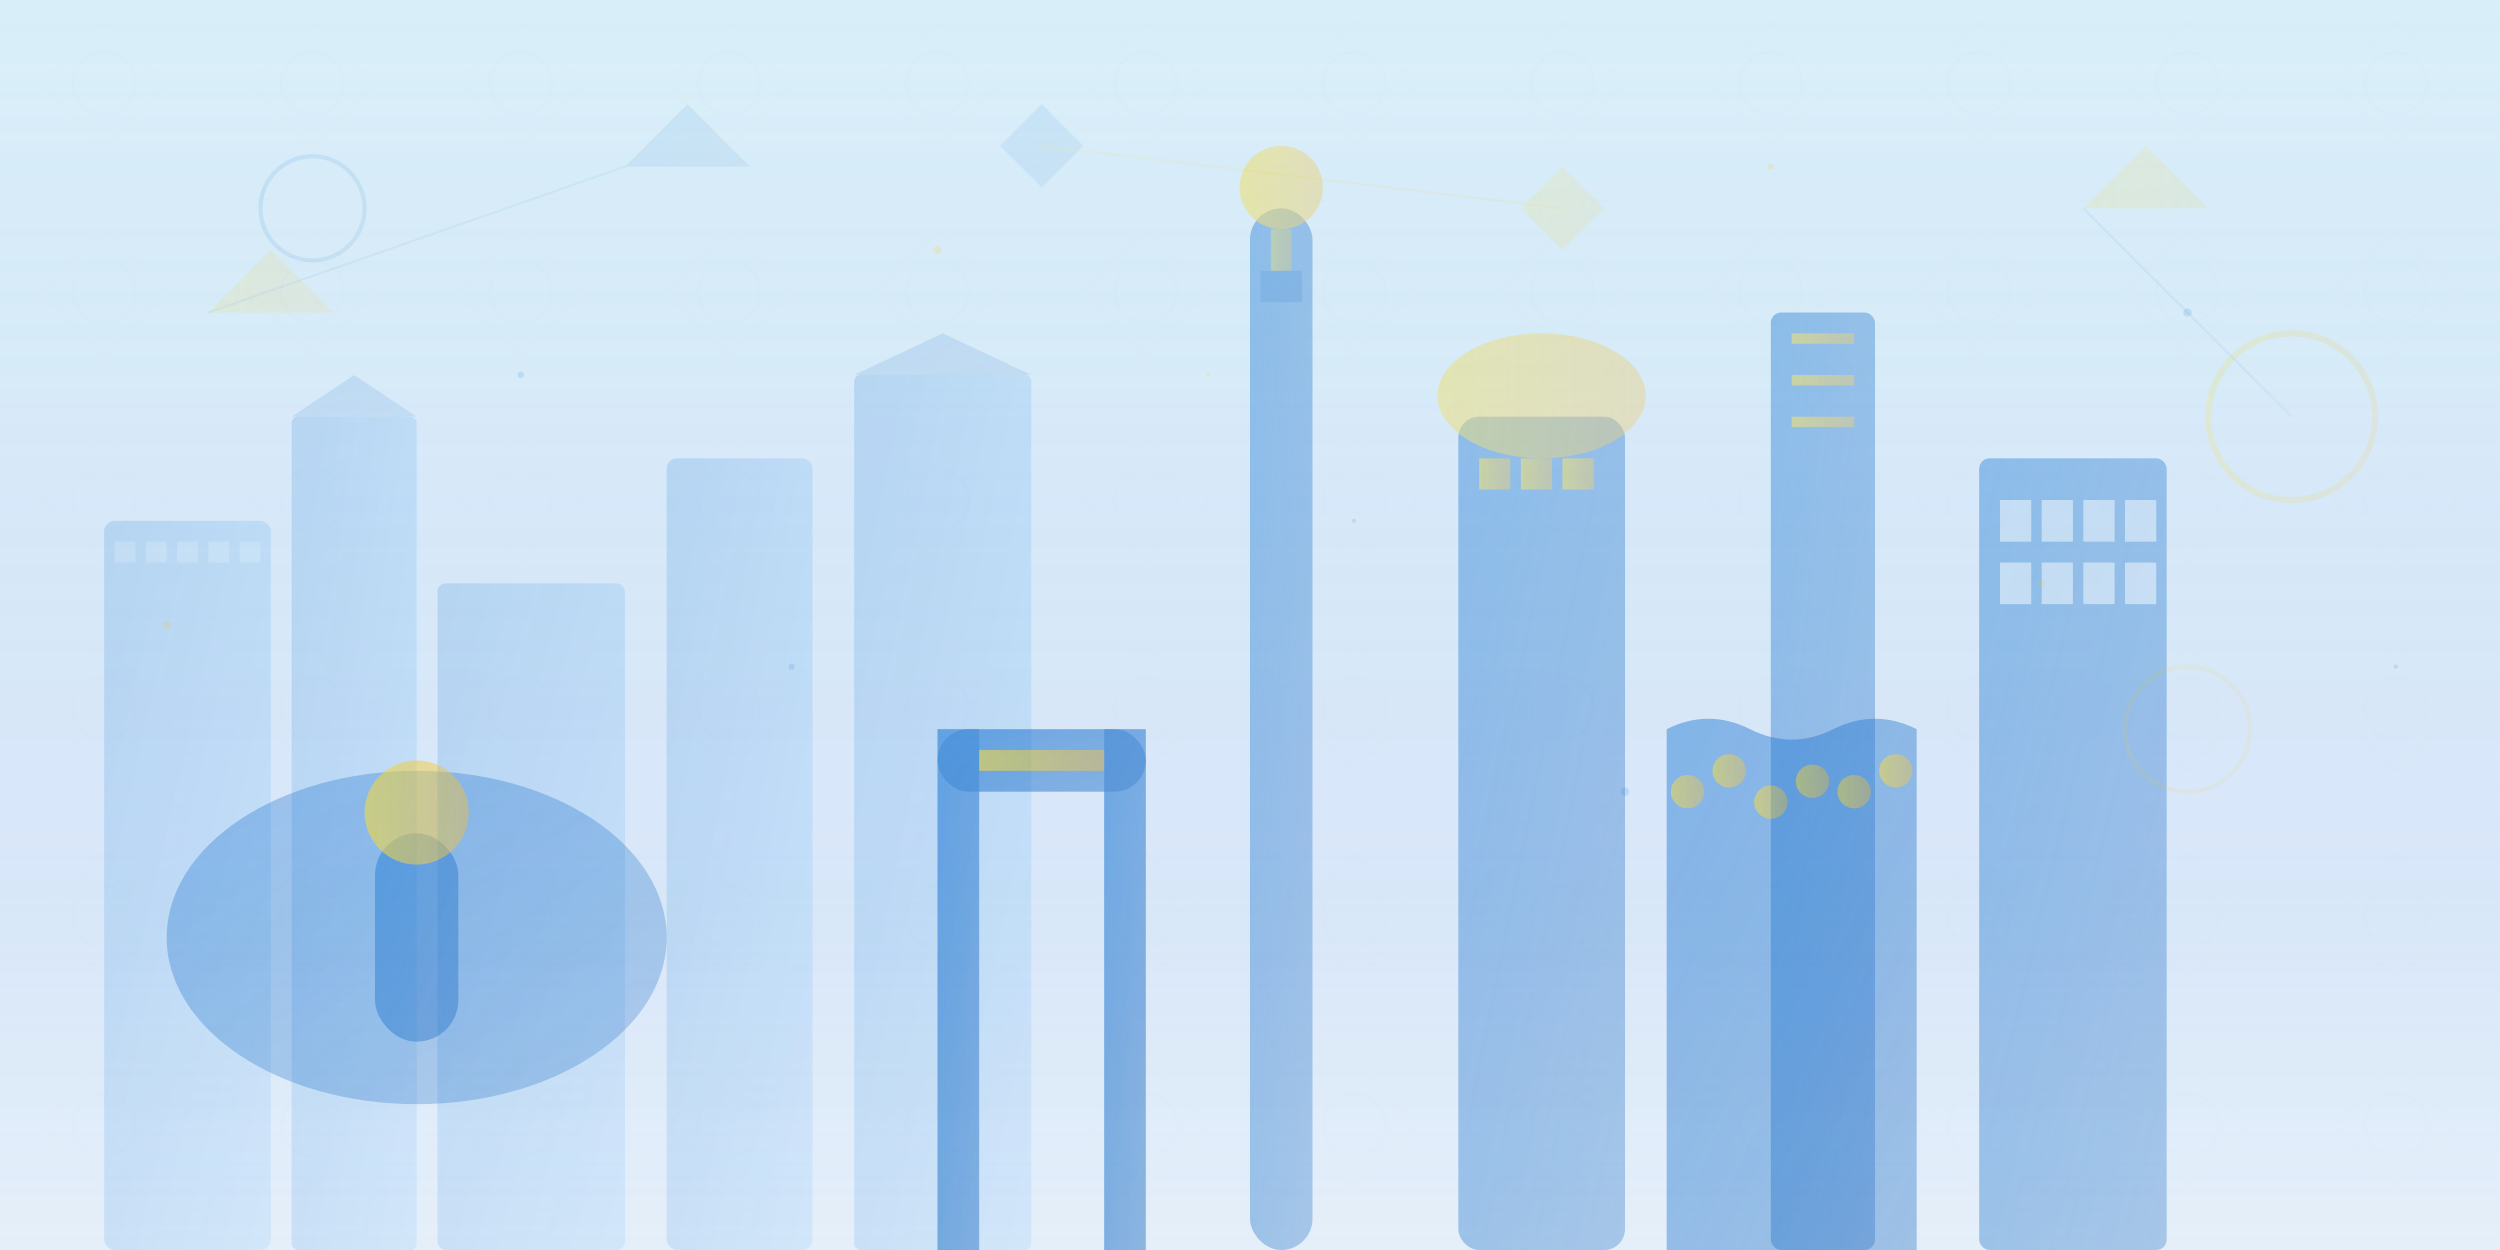 <svg xmlns="http://www.w3.org/2000/svg" viewBox="0 0 1200 600" width="1200" height="600">
  <defs>
    <!-- Background gradients -->
    <linearGradient id="skyGradient" x1="0%" y1="0%" x2="0%" y2="100%">
      <stop offset="0%" style="stop-color:#87CEEB;stop-opacity:0.3" />
      <stop offset="70%" style="stop-color:#4A90E2;stop-opacity:0.2" />
      <stop offset="100%" style="stop-color:#1976d2;stop-opacity:0.1" />
    </linearGradient>
    
    <linearGradient id="buildingGradient1" x1="0%" y1="0%" x2="100%" y2="100%">
      <stop offset="0%" style="stop-color:#1976d2;stop-opacity:0.8" />
      <stop offset="100%" style="stop-color:#1565c0;stop-opacity:0.6" />
    </linearGradient>
    
    <linearGradient id="buildingGradient2" x1="0%" y1="0%" x2="100%" y2="100%">
      <stop offset="0%" style="stop-color:#1976d2;stop-opacity:0.6" />
      <stop offset="100%" style="stop-color:#42a5f5;stop-opacity:0.4" />
    </linearGradient>
    
    <linearGradient id="buildingGradient3" x1="0%" y1="0%" x2="100%" y2="100%">
      <stop offset="0%" style="stop-color:#42a5f5;stop-opacity:0.7" />
      <stop offset="100%" style="stop-color:#1976d2;stop-opacity:0.5" />
    </linearGradient>
    
    <linearGradient id="accentGradient" x1="0%" y1="0%" x2="100%" y2="0%">
      <stop offset="0%" style="stop-color:#ffd700;stop-opacity:0.8" />
      <stop offset="100%" style="stop-color:#ffb300;stop-opacity:0.6" />
    </linearGradient>
    
    <!-- Geometric patterns -->
    <pattern id="geometricPattern" x="0" y="0" width="100" height="100" patternUnits="userSpaceOnUse">
      <polygon points="50,10 80,40 50,70 20,40" fill="none" stroke="url(#accentGradient)" stroke-width="1" opacity="0.3"/>
      <circle cx="50" cy="40" r="15" fill="none" stroke="url(#buildingGradient1)" stroke-width="1" opacity="0.2"/>
    </pattern>
    
    <!-- Filters for effects -->
    <filter id="blur" x="-50%" y="-50%" width="200%" height="200%">
      <feGaussianBlur in="SourceGraphic" stdDeviation="2"/>
    </filter>
  </defs>
  
  <!-- Sky background -->
  <rect x="0" y="0" width="1200" height="600" fill="url(#skyGradient)"/>
  
  <!-- Geometric pattern overlay -->
  <rect x="0" y="0" width="1200" height="600" fill="url(#geometricPattern)" opacity="0.1"/>
  
  <!-- Abstract Barcelona skyline -->
  
  <!-- Background buildings (far) -->
  <g opacity="0.3" filter="url(#blur)">
    <!-- Building 1 -->
    <rect x="50" y="250" width="80" height="350" fill="url(#buildingGradient2)" rx="5"/>
    <rect x="55" y="260" width="10" height="10" fill="white" opacity="0.3"/>
    <rect x="70" y="260" width="10" height="10" fill="white" opacity="0.3"/>
    <rect x="85" y="260" width="10" height="10" fill="white" opacity="0.3"/>
    <rect x="100" y="260" width="10" height="10" fill="white" opacity="0.3"/>
    <rect x="115" y="260" width="10" height="10" fill="white" opacity="0.3"/>
    
    <!-- Building 2 -->
    <rect x="140" y="200" width="60" height="400" fill="url(#buildingGradient2)" rx="3"/>
    <polygon points="140,200 170,180 200,200" fill="url(#buildingGradient1)" opacity="0.6"/>
    
    <!-- Building 3 -->
    <rect x="210" y="280" width="90" height="320" fill="url(#buildingGradient2)" rx="4"/>
    
    <!-- Building 4 -->
    <rect x="320" y="220" width="70" height="380" fill="url(#buildingGradient2)" rx="5"/>
    
    <!-- Building 5 -->
    <rect x="410" y="180" width="85" height="420" fill="url(#buildingGradient2)" rx="3"/>
    <polygon points="410,180 452.5,160 495,180" fill="url(#buildingGradient1)" opacity="0.6"/>
  </g>
  
  <!-- Middle layer buildings -->
  <g opacity="0.5">
    <!-- Sagrada Familia inspired spire -->
    <rect x="600" y="100" width="30" height="500" fill="url(#buildingGradient1)" rx="15"/>
    <circle cx="615" cy="90" r="20" fill="url(#accentGradient)" opacity="0.8"/>
    <rect x="610" y="110" width="10" height="20" fill="url(#accentGradient)" opacity="0.6"/>
    <rect x="605" y="130" width="20" height="15" fill="url(#buildingGradient1)" opacity="0.8"/>
    
    <!-- Casa Batlló inspired building -->
    <rect x="700" y="200" width="80" height="400" fill="url(#buildingGradient1)" rx="10"/>
    <ellipse cx="740" cy="190" rx="50" ry="30" fill="url(#accentGradient)" opacity="0.7"/>
    <rect x="710" y="220" width="15" height="15" fill="url(#accentGradient)" opacity="0.8"/>
    <rect x="730" y="220" width="15" height="15" fill="url(#accentGradient)" opacity="0.8"/>
    <rect x="750" y="220" width="15" height="15" fill="url(#accentGradient)" opacity="0.8"/>
    
    <!-- Modern tower -->
    <rect x="850" y="150" width="50" height="450" fill="url(#buildingGradient1)" rx="5"/>
    <rect x="860" y="160" width="30" height="5" fill="url(#accentGradient)" opacity="0.8"/>
    <rect x="860" y="180" width="30" height="5" fill="url(#accentGradient)" opacity="0.8"/>
    <rect x="860" y="200" width="30" height="5" fill="url(#accentGradient)" opacity="0.8"/>
    
    <!-- Traditional Barcelona building -->
    <rect x="950" y="220" width="90" height="380" fill="url(#buildingGradient1)" rx="5"/>
    <rect x="960" y="240" width="15" height="20" fill="white" opacity="0.6"/>
    <rect x="980" y="240" width="15" height="20" fill="white" opacity="0.6"/>
    <rect x="1000" y="240" width="15" height="20" fill="white" opacity="0.6"/>
    <rect x="1020" y="240" width="15" height="20" fill="white" opacity="0.6"/>
    
    <rect x="960" y="270" width="15" height="20" fill="white" opacity="0.6"/>
    <rect x="980" y="270" width="15" height="20" fill="white" opacity="0.6"/>
    <rect x="1000" y="270" width="15" height="20" fill="white" opacity="0.6"/>
    <rect x="1020" y="270" width="15" height="20" fill="white" opacity="0.6"/>
  </g>
  
  <!-- Foreground architectural elements -->
  <g opacity="0.7">
    <!-- Park Güell inspired structure -->
    <ellipse cx="200" cy="450" rx="120" ry="80" fill="url(#buildingGradient1)" opacity="0.6"/>
    <rect x="180" y="400" width="40" height="100" fill="url(#buildingGradient1)" rx="20"/>
    <circle cx="200" cy="390" r="25" fill="url(#accentGradient)" opacity="0.8"/>
    
    <!-- Arc de Triomf inspired arch -->
    <rect x="450" y="350" width="20" height="250" fill="url(#buildingGradient1)"/>
    <rect x="530" y="350" width="20" height="250" fill="url(#buildingGradient1)"/>
    <rect x="450" y="350" width="100" height="30" fill="url(#buildingGradient1)" rx="15"/>
    <rect x="470" y="360" width="60" height="10" fill="url(#accentGradient)" opacity="0.8"/>
    
    <!-- Casa Milà inspired wavy building -->
    <path d="M 800 350 Q 820 340 840 350 Q 860 360 880 350 Q 900 340 920 350 L 920 600 L 800 600 Z" 
          fill="url(#buildingGradient1)" opacity="0.8"/>
    <circle cx="810" cy="380" r="8" fill="url(#accentGradient)" opacity="0.7"/>
    <circle cx="830" cy="370" r="8" fill="url(#accentGradient)" opacity="0.7"/>
    <circle cx="850" cy="385" r="8" fill="url(#accentGradient)" opacity="0.7"/>
    <circle cx="870" cy="375" r="8" fill="url(#accentGradient)" opacity="0.7"/>
    <circle cx="890" cy="380" r="8" fill="url(#accentGradient)" opacity="0.7"/>
    <circle cx="910" cy="370" r="8" fill="url(#accentGradient)" opacity="0.7"/>
  </g>
  
  <!-- Abstract geometric elements -->
  <g opacity="0.3">
    <!-- Floating triangles -->
    <polygon points="100,150 130,120 160,150" fill="url(#accentGradient)" opacity="0.5"/>
    <polygon points="1000,100 1030,70 1060,100" fill="url(#accentGradient)" opacity="0.5"/>
    <polygon points="300,80 330,50 360,80" fill="url(#buildingGradient1)" opacity="0.4"/>
    
    <!-- Circular elements -->
    <circle cx="1100" cy="200" r="40" fill="none" stroke="url(#accentGradient)" stroke-width="3" opacity="0.6"/>
    <circle cx="150" cy="100" r="25" fill="none" stroke="url(#buildingGradient1)" stroke-width="2" opacity="0.5"/>
    <circle cx="1050" cy="350" r="30" fill="none" stroke="url(#accentGradient)" stroke-width="2" opacity="0.4"/>
    
    <!-- Diamond shapes -->
    <polygon points="500,50 520,70 500,90 480,70" fill="url(#buildingGradient1)" opacity="0.4"/>
    <polygon points="750,80 770,100 750,120 730,100" fill="url(#accentGradient)" opacity="0.5"/>
    
    <!-- Connecting lines -->
    <line x1="100" y1="150" x2="300" y2="80" stroke="url(#buildingGradient1)" stroke-width="1" opacity="0.3"/>
    <line x1="500" y1="70" x2="750" y2="100" stroke="url(#accentGradient)" stroke-width="1" opacity="0.4"/>
    <line x1="1000" y1="100" x2="1100" y2="200" stroke="url(#buildingGradient1)" stroke-width="1" opacity="0.3"/>
  </g>
  
  <!-- Subtle overlay for depth -->
  <rect x="0" y="0" width="1200" height="600" fill="url(#skyGradient)" opacity="0.1"/>
  
  <!-- Particles/dots for texture -->
  <g opacity="0.2">
    <circle cx="80" cy="300" r="2" fill="url(#accentGradient)"/>
    <circle cx="250" cy="180" r="1.5" fill="url(#buildingGradient1)"/>
    <circle cx="450" cy="120" r="2" fill="url(#accentGradient)"/>
    <circle cx="650" cy="250" r="1" fill="url(#buildingGradient1)"/>
    <circle cx="850" cy="80" r="1.5" fill="url(#accentGradient)"/>
    <circle cx="1050" cy="150" r="2" fill="url(#buildingGradient1)"/>
    <circle cx="180" cy="400" r="1" fill="url(#accentGradient)"/>
    <circle cx="380" cy="320" r="1.5" fill="url(#buildingGradient1)"/>
    <circle cx="580" cy="180" r="1" fill="url(#accentGradient)"/>
    <circle cx="780" cy="380" r="2" fill="url(#buildingGradient1)"/>
    <circle cx="980" cy="280" r="1.5" fill="url(#accentGradient)"/>
    <circle cx="1150" cy="320" r="1" fill="url(#buildingGradient1)"/>
  </g>
</svg>

